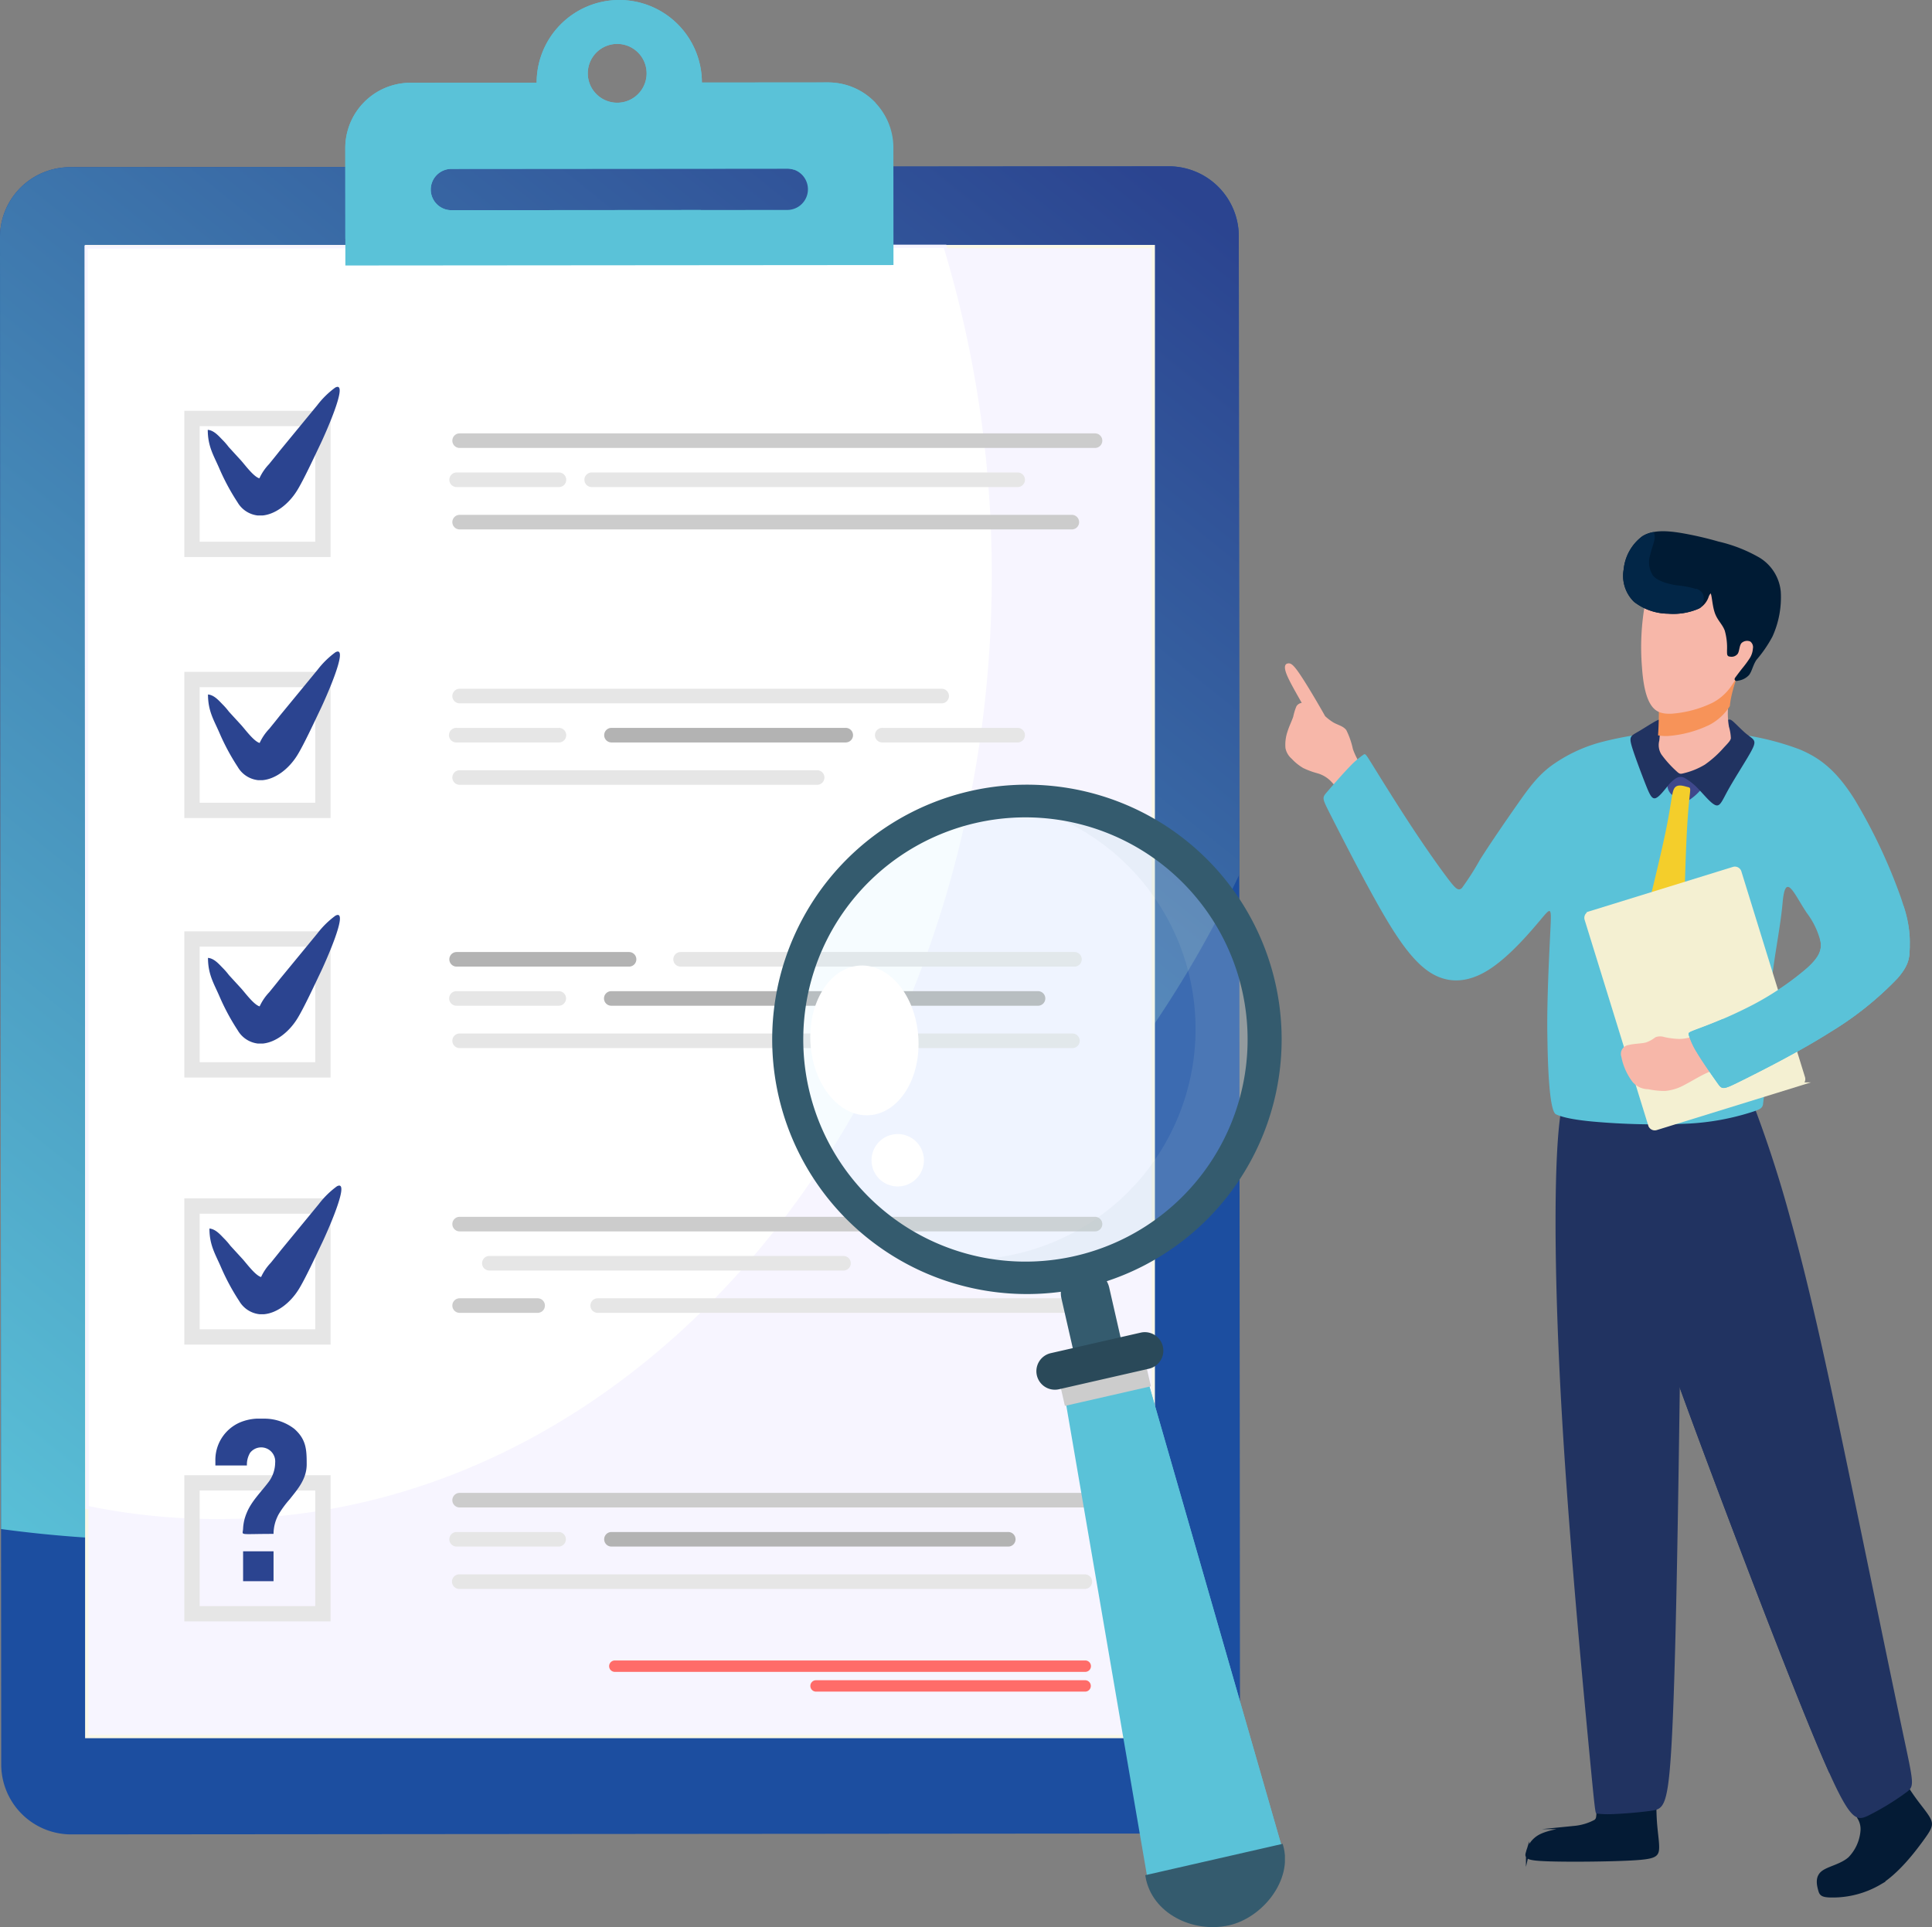 <svg xmlns="http://www.w3.org/2000/svg" xmlns:xlink="http://www.w3.org/1999/xlink" width="332.999" height="332.2" viewBox="0 0 332.999 332.2">
  <rect x="0" y="0" width="332.999" height="332.2" fill="#808080" stroke="none"/>
  <defs>
    <clipPath id="clip-path">
      <path id="パス_12419" data-name="パス 12419" d="M0,0H213.732V316.234H0Z" fill="none"/>
    </clipPath>
    <linearGradient id="linear-gradient" x1="0.19" y1="1.17" x2="1" y2="0.051" gradientUnits="objectBoundingBox">
      <stop offset="0" stop-color="#5ac2d8"/>
      <stop offset="1" stop-color="#2b4490"/>
    </linearGradient>
    <clipPath id="clip-path-2">
      <rect id="長方形_3602" data-name="長方形 3602" width="88.585" height="197.155" fill="none"/>
    </clipPath>
    <clipPath id="clip-path-4">
      <rect id="長方形_3597" data-name="長方形 3597" width="80.657" height="80.657" fill="none"/>
    </clipPath>
    <clipPath id="clip-path-5">
      <rect id="長方形_3598" data-name="長方形 3598" width="53.452" height="80.683" fill="none"/>
    </clipPath>
    <clipPath id="clip-path-6">
      <rect id="長方形_3603" data-name="長方形 3603" width="111.533" height="235.562" fill="none"/>
    </clipPath>
  </defs>
  <g id="service_img_01" transform="translate(-337.864 -1905)">
    <g id="グループ_3625" data-name="グループ 3625" transform="translate(337.864 1905)">
      <g id="マスクグループ_13" data-name="マスクグループ 13" clip-path="url(#clip-path)">
        <path id="パス_12350" data-name="パス 12350" d="M12.018,32.051,201.479,31.9a12.064,12.064,0,0,1,12.039,12.018l.213,263.355a12.063,12.063,0,0,1-12.018,12.037l-189.463.154A12.064,12.064,0,0,1,.213,307.443L0,44.088A12.062,12.062,0,0,1,12.018,32.051" transform="translate(0 -3.227)" fill="#1c4ea0" fill-rule="evenodd"/>
        <path id="パス_12351" data-name="パス 12351" d="M12.018,32.051,201.48,31.9a12.063,12.063,0,0,1,12.037,12.018l.09,110.08C181.769,221.668,110.96,268.751,28.719,268.751A212.554,212.554,0,0,1,.181,266.82L0,44.088A12.063,12.063,0,0,1,12.018,32.051" transform="translate(0 -3.227)" fill-rule="evenodd" fill="url(#linear-gradient)"/>
        <rect id="長方形_3594" data-name="長方形 3594" width="183.826" height="256.863" transform="translate(14.951 42.506)" fill="#f7f5ff"/>
        <rect id="長方形_3595" data-name="長方形 3595" width="183.826" height="256.863" transform="translate(14.951 42.506)" fill="none" stroke="#faf8e8" stroke-miterlimit="22.926" stroke-width="0.567"/>
        <path id="パス_12352" data-name="パス 12352" d="M16.518,47.358l148.043-.12a194.546,194.546,0,0,1,8.333,56.718c0,90.012-59.92,162.981-133.833,162.981a111.283,111.283,0,0,1-22.367-2.278Z" transform="translate(-1.671 -4.778)" fill="#fff" fill-rule="evenodd"/>
        <path id="パス_12353" data-name="パス 12353" d="M16.518,47.358l148.043-.12a194.546,194.546,0,0,1,8.333,56.718c0,90.012-59.92,162.981-133.833,162.981a111.283,111.283,0,0,1-22.367-2.278Z" transform="translate(-1.671 -4.778)" fill="none" stroke="#f7f5ff" stroke-miterlimit="22.926" stroke-width="0.567"/>
        <path id="パス_12354" data-name="パス 12354" d="M77.431,14.269l21.764-.017a14.24,14.24,0,1,1,28.48-.023l21.764-.018a11.254,11.254,0,0,1,11.241,11.222l.016,20.259-94.47.076L66.209,25.51A11.253,11.253,0,0,1,77.431,14.269m35.648-6.7a5.071,5.071,0,1,0,5.071,5.07,5.071,5.071,0,0,0-5.071-5.07M84.5,29.114a3.563,3.563,0,0,0,.005,7.126l57.887-.047a3.563,3.563,0,0,0-.005-7.126Z" transform="translate(-6.697 0)" fill="#5ac2d8" fill-rule="evenodd"/>
        <path id="パス_12355" data-name="パス 12355" d="M77.431,14.269l21.764-.017a14.24,14.24,0,1,1,28.48-.023l21.765-.017a11.2,11.2,0,0,1,8.167,3.525,49.9,49.9,0,0,1-14.133,11.5,3.563,3.563,0,0,0-1.082-.168L84.5,29.114a3.574,3.574,0,0,0-3.56,3.566h0a3.573,3.573,0,0,0,3.567,3.559l43.011-.034a134.271,134.271,0,0,1-41.57,6.259,146.715,146.715,0,0,1-19.73-1.314L66.209,25.51A11.254,11.254,0,0,1,77.431,14.269m35.648-6.7a5.071,5.071,0,1,0,5.071,5.071,5.071,5.071,0,0,0-5.071-5.071" transform="translate(-6.697 0)" fill="#5ac2d8" fill-rule="evenodd"/>
        <path id="パス_12356" data-name="パス 12356" d="M35.661,79.105H60.3v24.638H35.661Zm2.075,22.564H58.225V81.18H37.736Z" transform="translate(-3.607 -8.002)" fill="#e6e6e6" fill-rule="evenodd"/>
        <path id="パス_12357" data-name="パス 12357" d="M35.661,79.105H60.3v24.638H35.661Zm2.075,22.564H58.225V81.18H37.736Z" transform="translate(-3.607 -8.002)" fill="none" stroke="#e6e6e6" stroke-miterlimit="22.926" stroke-width="0.567"/>
        <path id="パス_12358" data-name="パス 12358" d="M35.661,129.167H60.3v24.638H35.661Zm2.075,22.564H58.225V131.242H37.736Z" transform="translate(-3.607 -13.066)" fill="#e6e6e6" fill-rule="evenodd"/>
        <path id="パス_12359" data-name="パス 12359" d="M35.661,129.167H60.3v24.638H35.661Zm2.075,22.564H58.225V131.242H37.736Z" transform="translate(-3.607 -13.066)" fill="none" stroke="#e6e6e6" stroke-miterlimit="22.926" stroke-width="0.567"/>
        <path id="パス_12360" data-name="パス 12360" d="M35.661,178.94H60.3v24.638H35.661ZM37.736,201.5H58.225V181.015H37.736Z" transform="translate(-3.607 -18.101)" fill="#e6e6e6" fill-rule="evenodd"/>
        <path id="パス_12361" data-name="パス 12361" d="M35.661,178.94H60.3v24.638H35.661ZM37.736,201.5H58.225V181.015H37.736Z" transform="translate(-3.607 -18.101)" fill="none" stroke="#e6e6e6" stroke-miterlimit="22.926" stroke-width="0.567"/>
        <path id="パス_12362" data-name="パス 12362" d="M35.661,230.157H60.3V254.8H35.661Zm2.075,22.564H58.225V232.232H37.736Z" transform="translate(-3.607 -23.282)" fill="#e6e6e6" fill-rule="evenodd"/>
        <path id="パス_12363" data-name="パス 12363" d="M35.661,230.157H60.3V254.8H35.661Zm2.075,22.564H58.225V232.232H37.736Z" transform="translate(-3.607 -23.282)" fill="none" stroke="#e6e6e6" stroke-miterlimit="22.926" stroke-width="0.567"/>
        <path id="パス_12364" data-name="パス 12364" d="M35.661,283.248H60.3v24.638H35.661Zm2.075,22.564H58.225V285.323H37.736Z" transform="translate(-3.607 -28.652)" fill="#e6e6e6" fill-rule="evenodd"/>
        <path id="パス_12365" data-name="パス 12365" d="M35.661,283.248H60.3v24.638H35.661Zm2.075,22.564H58.225V285.323H37.736Z" transform="translate(-3.607 -28.652)" fill="none" stroke="#e6e6e6" stroke-miterlimit="22.926" stroke-width="0.567"/>
        <path id="パス_12366" data-name="パス 12366" d="M48.746,89.967C47.729,89.7,46.17,87.53,45.5,86.807l-2.043-2.229a12.25,12.25,0,0,0-.987-1.151c-.673-.665-1.512-1.728-2.629-1.82,0,2.911,1.051,4.461,2.015,6.712A38.316,38.316,0,0,0,44.972,94.1a4.628,4.628,0,0,0,3.482,2.272h.815c2.183-.2,4.45-1.887,5.926-4.239,1.131-1.8,3.065-5.986,4.11-8.17.416-.867,5.079-11.016,2.5-9.637a15.129,15.129,0,0,0-3.079,3.017l-6.506,7.912c-.645.823-1.171,1.464-1.824,2.27a8.923,8.923,0,0,0-1.656,2.438" transform="translate(-4.03 -7.506)" fill="#2b4490" fill-rule="evenodd"/>
        <path id="パス_12367" data-name="パス 12367" d="M48.794,140.724c-1.017-.271-2.576-2.437-3.249-3.159L43.5,135.335a12.126,12.126,0,0,0-.987-1.15c-.673-.666-1.512-1.729-2.628-1.822,0,2.911,1.05,4.462,2.014,6.713a38.317,38.317,0,0,0,3.119,5.784,4.628,4.628,0,0,0,3.482,2.272h.815c2.183-.2,4.45-1.887,5.926-4.239,1.131-1.8,3.065-5.986,4.11-8.17.416-.867,5.079-11.016,2.5-9.637a15.149,15.149,0,0,0-3.079,3.016l-6.506,7.912c-.645.823-1.171,1.463-1.824,2.271a8.929,8.929,0,0,0-1.656,2.438" transform="translate(-4.035 -12.64)" fill="#2b4490" fill-rule="evenodd"/>
        <path id="パス_12368" data-name="パス 12368" d="M48.794,191.245c-1.017-.271-2.576-2.437-3.249-3.159L43.5,185.856a12.125,12.125,0,0,0-.987-1.15c-.673-.666-1.512-1.729-2.628-1.822,0,2.911,1.05,4.462,2.014,6.713a38.317,38.317,0,0,0,3.119,5.784,4.628,4.628,0,0,0,3.482,2.272h.815c2.183-.2,4.45-1.887,5.926-4.239,1.131-1.8,3.065-5.986,4.11-8.17.416-.867,5.079-11.016,2.5-9.636a15.149,15.149,0,0,0-3.079,3.016l-6.506,7.913c-.645.823-1.171,1.463-1.824,2.27a8.929,8.929,0,0,0-1.656,2.438" transform="translate(-4.035 -17.751)" fill="#2b4490" fill-rule="evenodd"/>
        <path id="パス_12369" data-name="パス 12369" d="M49.069,243.153c-1.017-.271-2.576-2.437-3.249-3.159l-2.043-2.229a12.234,12.234,0,0,0-.987-1.15c-.673-.666-1.512-1.729-2.628-1.822,0,2.913,1.05,4.462,2.014,6.713a38.316,38.316,0,0,0,3.119,5.784,4.628,4.628,0,0,0,3.482,2.272h.815c2.183-.2,4.45-1.887,5.926-4.239,1.131-1.8,3.065-5.986,4.11-8.17.416-.867,5.079-11.016,2.5-9.637a15.148,15.148,0,0,0-3.079,3.016l-6.506,7.913c-.645.823-1.171,1.463-1.823,2.27a8.913,8.913,0,0,0-1.657,2.438" transform="translate(-4.063 -23.002)" fill="#2b4490" fill-rule="evenodd"/>
        <path id="パス_12370" data-name="パス 12370" d="M41.3,279.407v.75h5.434a4.008,4.008,0,0,1,.545-2.173,2.42,2.42,0,0,1,4.326,1.7,5.643,5.643,0,0,1-1.149,3.346c-1.325,1.757-2.963,3.326-3.763,5.325a7.864,7.864,0,0,0-.618,2.756c-.08,1.166-.872.845,5.25.845a7,7,0,0,1,.936-3.468,17.191,17.191,0,0,1,1.874-2.528c1.255-1.614,2.905-3.391,2.905-6,0-2.531-.069-4.278-2.132-6.112a8.468,8.468,0,0,0-4.92-1.756H48.365a8.524,8.524,0,0,0-2.848.656,7.045,7.045,0,0,0-4.217,6.651" transform="translate(-4.178 -27.525)" fill="#2b4490" fill-rule="evenodd"/>
        <rect id="長方形_3596" data-name="長方形 3596" width="5.246" height="5.152" transform="translate(41.901 267.433)" fill="#2b4490"/>
        <path id="パス_12371" data-name="パス 12371" d="M117.9,318.785H198.98a.7.7,0,0,1,0,1.393H117.9a.7.7,0,1,1,0-1.393" transform="translate(-11.856 -32.247)" fill="#ff6c69" fill-rule="evenodd"/>
        <path id="パス_12372" data-name="パス 12372" d="M117.9,318.785H198.98a.7.7,0,0,1,0,1.393H117.9a.7.7,0,1,1,0-1.393Z" transform="translate(-11.856 -32.247)" fill="none" stroke="#ff6c69" stroke-miterlimit="22.926" stroke-width="0.567"/>
        <path id="パス_12373" data-name="パス 12373" d="M156.33,322.574h46.512a.7.7,0,0,1,0,1.393H156.33a.7.7,0,0,1,0-1.393" transform="translate(-15.743 -32.63)" fill="#ff6c69" fill-rule="evenodd"/>
        <path id="パス_12374" data-name="パス 12374" d="M156.33,322.574h46.512a.7.7,0,0,1,0,1.393H156.33a.7.7,0,0,1,0-1.393Z" transform="translate(-15.743 -32.63)" fill="none" stroke="#ff6c69" stroke-miterlimit="22.926" stroke-width="0.567"/>
        <path id="パス_12375" data-name="パス 12375" d="M87.994,83.435H197.571a.973.973,0,0,1,0,1.945H87.994a.973.973,0,0,1,0-1.945" transform="translate(-8.803 -8.44)" fill="#ccc" fill-rule="evenodd"/>
        <path id="パス_12376" data-name="パス 12376" d="M87.994,83.435H197.571a.973.973,0,0,1,0,1.945H87.994a.973.973,0,0,1,0-1.945Z" transform="translate(-8.803 -8.44)" fill="none" stroke="#ccc" stroke-miterlimit="22.926" stroke-width="0.567"/>
        <path id="パス_12377" data-name="パス 12377" d="M87.417,90.936h17.636a.973.973,0,1,1,0,1.945H87.417a.973.973,0,0,1,0-1.945" transform="translate(-8.744 -9.199)" fill="#e6e6e6" fill-rule="evenodd"/>
        <path id="パス_12378" data-name="パス 12378" d="M87.417,90.936h17.636a.973.973,0,1,1,0,1.945H87.417a.973.973,0,0,1,0-1.945Z" transform="translate(-8.744 -9.199)" fill="none" stroke="#e6e6e6" stroke-miterlimit="22.926" stroke-width="0.567"/>
        <path id="パス_12379" data-name="パス 12379" d="M113.386,90.936h73.422a.973.973,0,0,1,0,1.945H113.386a.973.973,0,1,1,0-1.945" transform="translate(-11.371 -9.199)" fill="#e6e6e6" fill-rule="evenodd"/>
        <path id="パス_12380" data-name="パス 12380" d="M113.386,90.936h73.422a.973.973,0,0,1,0,1.945H113.386a.973.973,0,1,1,0-1.945Z" transform="translate(-11.371 -9.199)" fill="none" stroke="#e6e6e6" stroke-miterlimit="22.926" stroke-width="0.567"/>
        <path id="パス_12381" data-name="パス 12381" d="M87.994,99.06H193.575a.973.973,0,0,1,0,1.945H87.994a.973.973,0,0,1,0-1.945" transform="translate(-8.803 -10.021)" fill="#ccc" fill-rule="evenodd"/>
        <path id="パス_12382" data-name="パス 12382" d="M87.994,99.06H193.575a.973.973,0,0,1,0,1.945H87.994a.973.973,0,0,1,0-1.945Z" transform="translate(-8.803 -10.021)" fill="none" stroke="#ccc" stroke-miterlimit="22.926" stroke-width="0.567"/>
        <path id="パス_12383" data-name="パス 12383" d="M87.994,132.415h83.148a.973.973,0,0,1,0,1.945H87.994a.973.973,0,0,1,0-1.945" transform="translate(-8.803 -13.395)" fill="#e6e6e6" fill-rule="evenodd"/>
        <path id="パス_12384" data-name="パス 12384" d="M87.994,132.415h83.148a.973.973,0,0,1,0,1.945H87.994a.973.973,0,0,1,0-1.945Z" transform="translate(-8.803 -13.395)" fill="none" stroke="#e6e6e6" stroke-miterlimit="22.926" stroke-width="0.567"/>
        <path id="パス_12385" data-name="パス 12385" d="M87.417,139.917h17.636a.973.973,0,1,1,0,1.945H87.417a.973.973,0,1,1,0-1.945" transform="translate(-8.744 -14.154)" fill="#e6e6e6" fill-rule="evenodd"/>
        <path id="パス_12386" data-name="パス 12386" d="M87.417,139.917h17.636a.973.973,0,1,1,0,1.945H87.417a.973.973,0,1,1,0-1.945Z" transform="translate(-8.744 -14.154)" fill="none" stroke="#e6e6e6" stroke-miterlimit="22.926" stroke-width="0.567"/>
        <path id="パス_12387" data-name="パス 12387" d="M169.1,139.917h23.342a.973.973,0,0,1,0,1.945H169.1a.973.973,0,1,1,0-1.945" transform="translate(-17.007 -14.154)" fill="#e6e6e6" fill-rule="evenodd"/>
        <path id="パス_12388" data-name="パス 12388" d="M169.1,139.917h23.342a.973.973,0,0,1,0,1.945H169.1a.973.973,0,1,1,0-1.945Z" transform="translate(-17.007 -14.154)" fill="none" stroke="#e6e6e6" stroke-miterlimit="22.926" stroke-width="0.567"/>
        <path id="パス_12389" data-name="パス 12389" d="M87.994,148.04h61.621a.973.973,0,1,1,0,1.945H87.994a.973.973,0,0,1,0-1.945" transform="translate(-8.803 -14.975)" fill="#e6e6e6" fill-rule="evenodd"/>
        <path id="パス_12390" data-name="パス 12390" d="M87.994,148.04h61.621a.973.973,0,1,1,0,1.945H87.994a.973.973,0,0,1,0-1.945Z" transform="translate(-8.803 -14.975)" fill="none" stroke="#e6e6e6" stroke-miterlimit="22.926" stroke-width="0.567"/>
        <path id="パス_12391" data-name="パス 12391" d="M117.11,139.917h40.378a.973.973,0,1,1,0,1.945H117.11a.973.973,0,0,1,0-1.945" transform="translate(-11.748 -14.154)" fill="#b3b3b3" fill-rule="evenodd"/>
        <path id="パス_12392" data-name="パス 12392" d="M117.11,139.917h40.378a.973.973,0,1,1,0,1.945H117.11a.973.973,0,0,1,0-1.945Z" transform="translate(-11.748 -14.154)" fill="none" stroke="#b3b3b3" stroke-miterlimit="22.926" stroke-width="0.567"/>
        <path id="パス_12393" data-name="パス 12393" d="M130.437,182.909h67.821a.973.973,0,1,1,0,1.945H130.437a.973.973,0,1,1,0-1.945" transform="translate(-13.096 -18.502)" fill="#e6e6e6" fill-rule="evenodd"/>
        <path id="パス_12394" data-name="パス 12394" d="M130.437,182.909h67.821a.973.973,0,1,1,0,1.945H130.437a.973.973,0,1,1,0-1.945Z" transform="translate(-13.096 -18.502)" fill="none" stroke="#e6e6e6" stroke-miterlimit="22.926" stroke-width="0.567"/>
        <path id="パス_12395" data-name="パス 12395" d="M87.417,190.411h17.636a.973.973,0,0,1,0,1.946H87.417a.973.973,0,0,1,0-1.946" transform="translate(-8.744 -19.261)" fill="#e6e6e6" fill-rule="evenodd"/>
        <path id="パス_12396" data-name="パス 12396" d="M87.417,190.411h17.636a.973.973,0,0,1,0,1.946H87.417a.973.973,0,0,1,0-1.946Z" transform="translate(-8.744 -19.261)" fill="none" stroke="#e6e6e6" stroke-miterlimit="22.926" stroke-width="0.567"/>
        <path id="パス_12397" data-name="パス 12397" d="M87.994,198.535H193.681a.973.973,0,0,1,0,1.945H87.994a.973.973,0,0,1,0-1.945" transform="translate(-8.803 -20.083)" fill="#e6e6e6" fill-rule="evenodd"/>
        <path id="パス_12398" data-name="パス 12398" d="M87.994,198.535H193.681a.973.973,0,0,1,0,1.945H87.994a.973.973,0,0,1,0-1.945Z" transform="translate(-8.803 -20.083)" fill="none" stroke="#e6e6e6" stroke-miterlimit="22.926" stroke-width="0.567"/>
        <path id="パス_12399" data-name="パス 12399" d="M117.11,190.411h73.551a.973.973,0,0,1,0,1.946H117.11a.973.973,0,0,1,0-1.946" transform="translate(-11.748 -19.261)" fill="#b3b3b3" fill-rule="evenodd"/>
        <path id="パス_12400" data-name="パス 12400" d="M117.11,190.411h73.551a.973.973,0,0,1,0,1.946H117.11a.973.973,0,0,1,0-1.946Z" transform="translate(-11.748 -19.261)" fill="none" stroke="#b3b3b3" stroke-miterlimit="22.926" stroke-width="0.567"/>
        <path id="パス_12401" data-name="パス 12401" d="M87.417,182.909h29.72a.973.973,0,1,1,0,1.945H87.417a.973.973,0,0,1,0-1.945" transform="translate(-8.744 -18.502)" fill="#b3b3b3" fill-rule="evenodd"/>
        <path id="パス_12402" data-name="パス 12402" d="M87.417,182.909h29.72a.973.973,0,1,1,0,1.945H87.417a.973.973,0,0,1,0-1.945Z" transform="translate(-8.744 -18.502)" fill="none" stroke="#b3b3b3" stroke-miterlimit="22.926" stroke-width="0.567"/>
        <path id="パス_12403" data-name="パス 12403" d="M87.994,233.693H197.571a.973.973,0,0,1,0,1.945H87.994a.973.973,0,0,1,0-1.945" transform="translate(-8.803 -23.64)" fill="#ccc" fill-rule="evenodd"/>
        <path id="パス_12404" data-name="パス 12404" d="M87.994,233.693H197.571a.973.973,0,0,1,0,1.945H87.994a.973.973,0,0,1,0-1.945Z" transform="translate(-8.803 -23.64)" fill="none" stroke="#ccc" stroke-miterlimit="22.926" stroke-width="0.567"/>
        <path id="パス_12405" data-name="パス 12405" d="M93.692,241.2h61.038a.973.973,0,1,1,0,1.945H93.692a.973.973,0,0,1,0-1.945" transform="translate(-9.379 -24.398)" fill="#e6e6e6" fill-rule="evenodd"/>
        <path id="パス_12406" data-name="パス 12406" d="M93.692,241.2h61.038a.973.973,0,1,1,0,1.945H93.692a.973.973,0,0,1,0-1.945Z" transform="translate(-9.379 -24.398)" fill="none" stroke="#e6e6e6" stroke-miterlimit="22.926" stroke-width="0.567"/>
        <path id="パス_12407" data-name="パス 12407" d="M87.994,249.318H101.5a.973.973,0,0,1,0,1.945H87.994a.973.973,0,0,1,0-1.945" transform="translate(-8.803 -25.22)" fill="#ccc" fill-rule="evenodd"/>
        <path id="パス_12408" data-name="パス 12408" d="M87.994,249.318H101.5a.973.973,0,0,1,0,1.945H87.994a.973.973,0,0,1,0-1.945Z" transform="translate(-8.803 -25.22)" fill="none" stroke="#ccc" stroke-miterlimit="22.926" stroke-width="0.567"/>
        <path id="パス_12409" data-name="パス 12409" d="M114.54,249.318H197.3a.973.973,0,1,1,0,1.945H114.54a.973.973,0,1,1,0-1.945" transform="translate(-11.488 -25.22)" fill="#e6e6e6" fill-rule="evenodd"/>
        <path id="パス_12410" data-name="パス 12410" d="M114.54,249.318H197.3a.973.973,0,1,1,0,1.945H114.54a.973.973,0,1,1,0-1.945Z" transform="translate(-11.488 -25.22)" fill="none" stroke="#e6e6e6" stroke-miterlimit="22.926" stroke-width="0.567"/>
        <path id="パス_12411" data-name="パス 12411" d="M87.994,286.641H196.015a.973.973,0,1,1,0,1.945H87.994a.973.973,0,0,1,0-1.945" transform="translate(-8.803 -28.996)" fill="#ccc" fill-rule="evenodd"/>
        <path id="パス_12412" data-name="パス 12412" d="M87.994,286.641H196.015a.973.973,0,1,1,0,1.945H87.994a.973.973,0,0,1,0-1.945Z" transform="translate(-8.803 -28.996)" fill="none" stroke="#ccc" stroke-miterlimit="22.926" stroke-width="0.567"/>
        <path id="パス_12413" data-name="パス 12413" d="M87.417,294.143h17.636a.973.973,0,0,1,0,1.945H87.417a.973.973,0,0,1,0-1.945" transform="translate(-8.744 -29.755)" fill="#e6e6e6" fill-rule="evenodd"/>
        <path id="パス_12414" data-name="パス 12414" d="M87.417,294.143h17.636a.973.973,0,0,1,0,1.945H87.417a.973.973,0,0,1,0-1.945Z" transform="translate(-8.744 -29.755)" fill="none" stroke="#e6e6e6" stroke-miterlimit="22.926" stroke-width="0.567"/>
        <path id="パス_12415" data-name="パス 12415" d="M87.994,302.266H195.755a.973.973,0,1,1,0,1.945H87.994a.973.973,0,1,1,0-1.945" transform="translate(-8.803 -30.576)" fill="#e6e6e6" fill-rule="evenodd"/>
        <path id="パス_12416" data-name="パス 12416" d="M87.994,302.266H195.755a.973.973,0,1,1,0,1.945H87.994a.973.973,0,1,1,0-1.945Z" transform="translate(-8.803 -30.576)" fill="none" stroke="#e6e6e6" stroke-miterlimit="22.926" stroke-width="0.567"/>
        <path id="パス_12417" data-name="パス 12417" d="M117.11,294.143H185.5a.973.973,0,1,1,0,1.945H117.11a.973.973,0,0,1,0-1.945" transform="translate(-11.748 -29.755)" fill="#b3b3b3" fill-rule="evenodd"/>
        <path id="パス_12418" data-name="パス 12418" d="M117.11,294.143H185.5a.973.973,0,1,1,0,1.945H117.11a.973.973,0,0,1,0-1.945Z" transform="translate(-11.748 -29.755)" fill="none" stroke="#b3b3b3" stroke-miterlimit="22.926" stroke-width="0.567"/>
      </g>
    </g>
    <g id="グループ_3635" data-name="グループ 3635" transform="translate(470.746 2040.045)">
      <g id="グループ_3634" data-name="グループ 3634" transform="translate(0)" clip-path="url(#clip-path-2)">
        <g id="グループ_3633" data-name="グループ 3633">
          <g id="グループ_3632" data-name="グループ 3632" clip-path="url(#clip-path-2)">
            <g id="グループ_3628" data-name="グループ 3628" transform="translate(2.273 3.854)" opacity="0.18">
              <g id="グループ_3627" data-name="グループ 3627">
                <g id="グループ_3626" data-name="グループ 3626" clip-path="url(#clip-path-4)">
                  <path id="パス_12420" data-name="パス 12420" d="M3.185,38.557A40.06,40.06,0,1,1,36.851,84.122,40.06,40.06,0,0,1,3.185,38.557" transform="translate(-2.472 -4.178)" fill="#ceeefd" fill-rule="evenodd"/>
                  <path id="パス_12421" data-name="パス 12421" d="M3.185,38.557A40.06,40.06,0,1,1,36.851,84.122,40.06,40.06,0,0,1,3.185,38.557Z" transform="translate(-2.472 -4.178)" fill="none" stroke="#ceeefd" stroke-miterlimit="22.926" stroke-width="0.567"/>
                </g>
              </g>
            </g>
            <g id="グループ_3631" data-name="グループ 3631" transform="translate(30.772 3.566)" opacity="0.13">
              <g id="グループ_3630" data-name="グループ 3630">
                <g id="グループ_3629" data-name="グループ 3629" clip-path="url(#clip-path-5)">
                  <path id="パス_12422" data-name="パス 12422" d="M47.119,4.167a40.061,40.061,0,1,1-6.6,79.673,40.529,40.529,0,0,1-5.192-1.133A40.063,40.063,0,0,0,47.119,4.167" transform="translate(-33.343 -3.869)" fill="#b3c8d1" fill-rule="evenodd"/>
                  <path id="パス_12423" data-name="パス 12423" d="M47.119,4.167a40.061,40.061,0,1,1-6.6,79.673,40.529,40.529,0,0,1-5.192-1.133A40.063,40.063,0,0,0,47.119,4.167Z" transform="translate(-33.343 -3.869)" fill="none" stroke="#b3c8d1" stroke-miterlimit="22.926" stroke-width="0.567"/>
                </g>
              </g>
            </g>
            <path id="パス_12424" data-name="パス 12424" d="M76.037,14.4c-.117-.126-.236-.251-.353-.376l-.047-.049A43.622,43.622,0,1,0,50.31,87.338a3.9,3.9,0,0,0,.057,1.433l22.622,99.082A3.939,3.939,0,0,0,80.67,186.1L58.049,87.018a3.9,3.9,0,0,0-.579-1.329A43.623,43.623,0,0,0,76.037,14.4M16.289,71.134c-.094-.1-.188-.193-.281-.291l-.089-.093a38.576,38.576,0,1,1,.37.384" transform="translate(-0.021 -0.021)" fill="#345b6e" fill-rule="evenodd"/>
            <path id="パス_12425" data-name="パス 12425" d="M76.037,14.4c-.117-.126-.236-.251-.353-.376l-.047-.049A43.622,43.622,0,1,0,50.31,87.338a3.9,3.9,0,0,0,.057,1.433l22.622,99.082A3.939,3.939,0,0,0,80.67,186.1L58.049,87.018a3.9,3.9,0,0,0-.579-1.329A43.623,43.623,0,0,0,76.037,14.4ZM16.289,71.134c-.094-.1-.188-.193-.281-.291l-.089-.093a38.576,38.576,0,1,1,.37.384Z" transform="translate(-0.021 -0.021)" fill="none" stroke="#345b6e" stroke-miterlimit="22.926" stroke-width="0.567"/>
            <path id="パス_12426" data-name="パス 12426" d="M54.783,114.737l14.265-3.257L91.99,191.265c1.676,5.829-3.518,12.205-9.16,13.449-6.038,1.331-12.952-2-14.009-8.16Z" transform="translate(-3.987 -8.113)" fill="#5ac2d8" fill-rule="evenodd"/>
            <path id="パス_12427" data-name="パス 12427" d="M57.242,114.217l11.985-2.736,22.941,79.785c1.676,5.829-3.519,12.205-9.161,13.448-5.322,1.174-11.326-1.275-13.4-6.093.766-.664,1.512-1.3,2.19-1.879,2.98-2.541,4.645-3.953,5.972-6.151a23.62,23.62,0,0,0,2.827-8.827,52.089,52.089,0,0,0-.108-13.541,161.874,161.874,0,0,0-3.69-19.042A112.074,112.074,0,0,0,70.92,131.13a55.461,55.461,0,0,0-7.178-11.894,14.293,14.293,0,0,0-6.5-5.018" transform="translate(-4.166 -8.113)" fill="#5ac2d8" fill-rule="evenodd"/>
            <path id="パス_12428" data-name="パス 12428" d="M93.092,197.527c1.676,5.829-3.518,12.205-9.16,13.449-6.038,1.331-12.953-2-14.009-8.16Z" transform="translate(-5.088 -14.375)" fill="#345b6e" fill-rule="evenodd"/>
            <path id="パス_12429" data-name="パス 12429" d="M93.092,197.527c1.676,5.829-3.518,12.205-9.16,13.449-6.038,1.331-12.953-2-14.009-8.16Z" transform="translate(-5.088 -14.375)" fill="none" stroke="#345b6e" stroke-miterlimit="22.926" stroke-width="0.567"/>
            <path id="パス_12430" data-name="パス 12430" d="M7.655,47.4c-.465-6.964,3.19-12.88,8.164-13.213S25.2,39.233,25.67,46.2s-3.19,12.88-8.164,13.213S8.12,54.366,7.655,47.4" transform="translate(-0.554 -2.487)" fill="#fff" fill-rule="evenodd"/>
            <path id="パス_12431" data-name="パス 12431" d="M7.655,47.4c-.465-6.964,3.19-12.88,8.164-13.213S25.2,39.233,25.67,46.2s-3.19,12.88-8.164,13.213S8.12,54.366,7.655,47.4Z" transform="translate(-0.554 -2.487)" fill="none" stroke="#fff" stroke-miterlimit="22.926" stroke-width="0.567"/>
            <path id="パス_12432" data-name="パス 12432" d="M19.047,69.112A4.232,4.232,0,1,1,22.6,73.924a4.231,4.231,0,0,1-3.557-4.812" transform="translate(-1.383 -4.767)" fill="#fff" fill-rule="evenodd"/>
            <path id="パス_12433" data-name="パス 12433" d="M19.047,69.112A4.232,4.232,0,1,1,22.6,73.924,4.231,4.231,0,0,1,19.047,69.112Z" transform="translate(-1.383 -4.767)" fill="none" stroke="#fff" stroke-miterlimit="22.926" stroke-width="0.567"/>
            <rect id="長方形_3599" data-name="長方形 3599" width="14.633" height="4.034" transform="translate(49.98 103.05) rotate(-12.862)" fill="#ccc"/>
            <rect id="長方形_3600" data-name="長方形 3600" width="14.633" height="4.034" transform="translate(49.98 103.05) rotate(-12.862)" fill="none" stroke="#ccc" stroke-miterlimit="22.926" stroke-width="0.567"/>
            <path id="パス_12434" data-name="パス 12434" d="M51.881,105.957l15.546-3.549a2.908,2.908,0,0,1,1.294,5.67l-15.546,3.549a2.908,2.908,0,0,1-1.294-5.67" transform="translate(-3.611 -7.447)" fill="#2a4959" fill-rule="evenodd"/>
            <path id="パス_12435" data-name="パス 12435" d="M51.881,105.957l15.546-3.549a2.908,2.908,0,0,1,1.294,5.67l-15.546,3.549a2.908,2.908,0,0,1-1.294-5.67Z" transform="translate(-3.611 -7.447)" fill="none" stroke="#2a4959" stroke-miterlimit="22.926" stroke-width="0.567"/>
          </g>
        </g>
      </g>
    </g>
    <g id="グループ_3637" data-name="グループ 3637" transform="translate(559.331 1996.566)">
      <g id="グループ_3636" data-name="グループ 3636" transform="translate(0)" clip-path="url(#clip-path-6)">
        <path id="パス_12436" data-name="パス 12436" d="M14.108,40.889a12.247,12.247,0,0,1-2.394-4.066,13.673,13.673,0,0,0-1.131-3.25c-.534-.714-1.423-.856-2.251-1.334a9.068,9.068,0,0,1-1.4-1.074c-.137-.249-.288-.514-.45-.8-1.14-2-2.885-4.94-3.968-6.525s-1.5-1.818-1.943-1.772-.908.373-.21,2.049c.5,1.194,1.586,3.073,2.541,4.762a1.241,1.241,0,0,0-.915.584,9.553,9.553,0,0,0-.55,1.783c-.237.728-.673,1.57-.979,2.543a7.023,7.023,0,0,0-.363,2.878,3.234,3.234,0,0,0,1.081,1.847,8.631,8.631,0,0,0,1.974,1.593,13.925,13.925,0,0,0,2.433.9,5.286,5.286,0,0,1,2.249,1.287,12.407,12.407,0,0,1,2.537,3.693c.794,1.692,1.446,3.835,2.285,4.765s1.863.652,3.02-.268,2.445-2.481,2.1-4.251-2.337-3.747-3.658-5.345" transform="translate(0 0.729)" fill="#f7b7a9" fill-rule="evenodd"/>
        <path id="パス_12437" data-name="パス 12437" d="M62.32,209.536c.1,1.163.034,3.694.17,5.85s.479,3.934.377,4.994-.651,1.4-4.515,1.608-11.05.273-14.607.136-3.489-.479-3.25-1.265a4.247,4.247,0,0,1,2.155-2.806c1.505-.786,4.105-1.128,5.987-1.47a9.5,9.5,0,0,0,3.555-1.085c.509-.4.366-.856.5-1.712a3.982,3.982,0,0,1,1.995-2.94,19.636,19.636,0,0,1,5.238-1.517,4,4,0,0,0,1.779-.581c.24-.171.512-.377.616.786" transform="translate(1.335 6.896)" fill="#041b35" fill-rule="evenodd"/>
        <path id="パス_12438" data-name="パス 12438" d="M62.32,209.536c.1,1.163.034,3.694.17,5.85s.479,3.934.377,4.994-.651,1.4-4.515,1.608-11.05.273-14.607.136-3.489-.479-3.25-1.265a4.247,4.247,0,0,1,2.155-2.806c1.505-.786,4.105-1.128,5.987-1.47a9.5,9.5,0,0,0,3.555-1.085c.509-.4.366-.856.5-1.712a3.982,3.982,0,0,1,1.995-2.94,19.636,19.636,0,0,1,5.238-1.517,4,4,0,0,0,1.779-.581C61.944,208.579,62.217,208.373,62.32,209.536Z" transform="translate(1.335 6.896)" fill="none" stroke="#041b35" stroke-miterlimit="22.926" stroke-width="0.567"/>
        <path id="パス_12439" data-name="パス 12439" d="M102,206.327c.692.941,1.947,3.14,3.183,4.911s2.452,3.113,2.915,4.072.173,1.536-1.312,3.564-4.165,5.507-7.218,7.4a16,16,0,0,1-8.247,2.193c-1.772-.008-1.891-.337-2.1-1.133s-.492-2.063.493-2.874,3.243-1.169,4.673-2.439a7.708,7.708,0,0,0,2.155-4.7,3.728,3.728,0,0,0-.566-2.367,3.981,3.981,0,0,1,.178-3.549,19.649,19.649,0,0,1,3.689-4.014c1-.927,1.1-1.15,1.218-1.42s.244-.588.935.352" transform="translate(2.943 6.799)" fill="#041b35" fill-rule="evenodd"/>
        <path id="パス_12440" data-name="パス 12440" d="M102,206.327c.692.941,1.947,3.14,3.183,4.911s2.452,3.113,2.915,4.072.173,1.536-1.312,3.564-4.165,5.507-7.218,7.4a16,16,0,0,1-8.247,2.193c-1.772-.008-1.891-.337-2.1-1.133s-.492-2.063.493-2.874,3.243-1.169,4.673-2.439a7.708,7.708,0,0,0,2.155-4.7,3.728,3.728,0,0,0-.566-2.367,3.981,3.981,0,0,1,.178-3.549,19.649,19.649,0,0,1,3.689-4.014c1-.927,1.1-1.15,1.218-1.42S101.306,205.387,102,206.327Z" transform="translate(2.943 6.799)" fill="none" stroke="#041b35" stroke-miterlimit="22.926" stroke-width="0.567"/>
        <path id="パス_12441" data-name="パス 12441" d="M67.05,104.834c-.135,12.72-.4,36.1-.722,56.527s-.7,37.913-1.3,46.808-1.42,9.2-3.379,9.481-5.054.533-6.849.584a15.55,15.55,0,0,1-2.542-.1c-.252,0-.263.149-1.406-11.874s-3.416-36.221-4.632-57.306S44.843,109.9,45.664,100.6s2.622-9.931,6.374-10.587,9.456-1.34,12.3-.65,2.842,2.752,2.707,15.472" transform="translate(1.493 2.944)" fill="#213361" fill-rule="evenodd"/>
        <path id="パス_12442" data-name="パス 12442" d="M74.976,86.327a207.729,207.729,0,0,1,10.445,29.664c3.594,12.878,6.753,27.869,10.2,44.429s7.17,34.691,9.113,43.867,2.1,9.4.632,10.5a45.063,45.063,0,0,1-6.633,4.043c-2.069.947-3.112.852-7.8-10.069S77.9,176.094,71.67,159.469s-10.344-28.126-13.093-37.3-4.13-16.03-5.23-20.878-1.919-7.691.724-11.281,8.749-7.928,12.609-9.456,5.474-.247,8.3,5.776" transform="translate(1.729 2.643)" fill="#213361" fill-rule="evenodd"/>
        <path id="パス_12443" data-name="パス 12443" d="M91.968,210.432c-.358-.8-.742-1.671-1.153-2.629-4.691-10.921-13.029-32.669-19.257-49.294s-10.344-28.126-13.093-37.3c-1.132-3.78-2.032-7.165-2.776-10.178a6.739,6.739,0,0,1,.457-.537c2.591-2.734,6.548-2.189,9.9,5.95s6.112,23.87,10.706,40.322,11.026,33.626,14.164,43.312c2.3,7.1,2.831,10.179,1.049,10.356" transform="translate(1.841 3.603)" fill="#213361" fill-rule="evenodd"/>
        <path id="パス_12444" data-name="パス 12444" d="M76.239,33.718a46.894,46.894,0,0,1,12.255,2.8c3.711,1.548,6.46,3.821,9.492,8.638a94.035,94.035,0,0,1,7.975,16.93c1.627,4.754,1.563,6.9,1.515,8.607s-.079,2.969-2.131,5.322A56.44,56.44,0,0,1,93.864,85.2C90.229,87.508,86,89.791,82.621,91.539c-.03.49-.058.948-.083,1.37a37.813,37.813,0,0,1-.362,4.9c-.174.616-.522.806-2.369,1.374a43.067,43.067,0,0,1-10.455,1.848,120.923,120.923,0,0,1-16.662-.364c-4.231-.41-5.527-.947-6.175-1.231-1.372-.6-1.455-11.646-1.491-13.573-.11-5.8.32-14.053.519-18.149s.166-4.033-1.665-1.853-5.464,6.475-9.065,8.717-7.169,2.433-10.439.1-6.238-7.2-9.223-12.587S9.167,50.79,7.667,47.837s-1.5-2.953-.616-3.98,2.653-3.08,3.9-4.358a15.014,15.014,0,0,1,2.337-2.037c.364-.253.364-.253,1.732,1.956s4.106,6.625,6.633,10.463,4.843,7.1,6.222,8.915,1.821,2.2,2.437,1.6a48.1,48.1,0,0,0,3.112-4.88c1.706-2.7,4.327-6.522,6.356-9.417s3.467-4.865,5.709-6.6a26.108,26.108,0,0,1,8.883-4.248A57.679,57.679,0,0,1,65.7,33.5a56.3,56.3,0,0,1,10.534.221M83.487,78.8a45.2,45.2,0,0,0,6.366-4.637c2.037-1.864,2.479-3.064,2.258-4.486A13.6,13.6,0,0,0,89.727,64.7c-2.183-3.259-3.661-7.208-4.152-1.806-.468,5.151-1.674,10.022-2.088,15.9" transform="translate(0.213 1.102)" fill="#5ac2d8" fill-rule="evenodd"/>
        <path id="パス_12445" data-name="パス 12445" d="M67.4,40.552a5.314,5.314,0,0,1,1.821,1.158,1.054,1.054,0,0,1-.032,1.534,8.592,8.592,0,0,1-1.879,1.594c-.505.316-.6.254-1.027.018A8.588,8.588,0,0,1,64.669,43.8,1.852,1.852,0,0,1,64.1,42.5a3,3,0,0,1,.111-1.375,1.1,1.1,0,0,1,.864-.628,8.65,8.65,0,0,1,1.2-.054,2.074,2.074,0,0,1,1.119.106" transform="translate(2.118 1.336)" fill="#3f488c" fill-rule="evenodd"/>
        <path id="パス_12446" data-name="パス 12446" d="M67.4,40.552a5.314,5.314,0,0,1,1.821,1.158,1.054,1.054,0,0,1-.032,1.534,8.592,8.592,0,0,1-1.879,1.594c-.505.316-.6.254-1.027.018A8.588,8.588,0,0,1,64.669,43.8,1.852,1.852,0,0,1,64.1,42.5a3,3,0,0,1,.111-1.375,1.1,1.1,0,0,1,.864-.628,8.65,8.65,0,0,1,1.2-.054A2.074,2.074,0,0,1,67.4,40.552Z" transform="translate(2.118 1.336)" fill="none" stroke="#3f488c" stroke-miterlimit="22.926" stroke-width="0.567"/>
        <path id="パス_12447" data-name="パス 12447" d="M75.517,31.929c.512.469,1.38,1.375,2.091,1.96s1.264.846,1.383,1.325-.2,1.173-1.128,2.737-2.479,4-3.428,5.717-1.294,2.732-2.022,2.559-1.832-1.532-2.828-2.581a10.309,10.309,0,0,0-2.545-2.108,1.463,1.463,0,0,0-1.514.009,5.4,5.4,0,0,0-1.461,1.368c-.634.763-1.5,1.918-2.117,2.086s-1-.653-1.662-2.327-1.611-4.2-2.126-5.742-.6-2.1-.408-2.476.651-.582,1.542-1.113,2.213-1.39,2.871-1.717.653-.12.85.291.6,1.028,2.166,1.291a20.4,20.4,0,0,0,5.991-.156A5.482,5.482,0,0,0,73.9,31.839a1.46,1.46,0,0,1,.774-.395c.174-.017.332.015.844.485" transform="translate(1.906 1.039)" fill="#213361" fill-rule="evenodd"/>
        <path id="パス_12448" data-name="パス 12448" d="M66.175,76.02c.58-1.221.537-2.276.609-6.743s.258-12.347.489-17.347.5-7.122.606-8.148.034-.958-.523-1.105-1.6-.511-2.116.173-.494,2.416-1.521,7.4-3.1,13.209-4.2,17.907-1.225,5.867-.8,7.509a11.752,11.752,0,0,0,2.243,4.564c.837.806,1.532.3,2.479-.648a14.684,14.684,0,0,0,2.727-3.559" transform="translate(1.934 1.403)" fill="#f4ce2b" fill-rule="evenodd"/>
        <path id="パス_12449" data-name="パス 12449" d="M75.642,56.294l-24.79,7.667a.883.883,0,0,0-.582,1.1l10.973,35.478a.883.883,0,0,0,1.1.582l24.79-7.667a.884.884,0,0,0,.582-1.1L76.743,56.876a.882.882,0,0,0-1.1-.582" transform="translate(1.66 1.859)" fill="#f4f0d2" fill-rule="evenodd"/>
        <path id="パス_12450" data-name="パス 12450" d="M75.642,56.294l-24.79,7.667a.883.883,0,0,0-.582,1.1l10.973,35.478a.883.883,0,0,0,1.1.582l24.79-7.667a.884.884,0,0,0,.582-1.1L76.743,56.876A.882.882,0,0,0,75.642,56.294Z" transform="translate(1.66 1.859)" fill="none" stroke="#f4f0d2" stroke-miterlimit="22.926" stroke-width="0.567"/>
        <path id="パス_12451" data-name="パス 12451" d="M66.247,84.794a13.959,13.959,0,0,1-2.714-.333A2.272,2.272,0,0,0,62,84.5a5.478,5.478,0,0,1-1.6.885c-.83.221-2.116.208-3.022.45a1.543,1.543,0,0,0-1.251,2.01,10.522,10.522,0,0,0,1.948,4.366,3.6,3.6,0,0,0,2.693,1.243,14.178,14.178,0,0,0,2.9.3,8.382,8.382,0,0,0,3.357-1.051c1.3-.663,2.846-1.657,4.2-2.21s2.514-.663,3.1-1.576a3.659,3.659,0,0,0-5.416-4.8,6.125,6.125,0,0,1-2.664.666" transform="translate(1.854 2.753)" fill="#f7b7a9" fill-rule="evenodd"/>
        <path id="パス_12452" data-name="パス 12452" d="M76.4,21.776c-.412,1.469-1.421,4.122-1.848,6.3a13.5,13.5,0,0,0-.079,4.974,8.26,8.26,0,0,1,.332,1.991c-.081.426-.458.8-1.232,1.626a18.318,18.318,0,0,1-3.253,2.921,12.741,12.741,0,0,1-3.522,1.454c-.758.2-.822.2-1.486-.427a18.822,18.822,0,0,1-2.494-2.8,3.047,3.047,0,0,1-.348-2.384c.1-.947.158-2.306.19-3.348s.032-1.769-.016-2.527-.143-1.548.553-2.117,2.179-.915,4.042-1.974,4.106-2.826,5.7-3.9a7.682,7.682,0,0,1,3.112-1.5c.567-.048.758.237.347,1.706" transform="translate(2.062 0.663)" fill="#f7b7a9" fill-rule="evenodd"/>
        <path id="パス_12453" data-name="パス 12453" d="M76.391,21.776c-.412,1.469-1.421,4.122-1.848,6.3-.091.463-.156.9-.2,1.324a8.973,8.973,0,0,1-3.386,3.091A19.508,19.508,0,0,1,64.1,34.356a6.828,6.828,0,0,1-1.554-.054c.047-.74.08-1.542.1-2.214.032-1.042.032-1.769-.015-2.527s-.143-1.548.553-2.117,2.179-.915,4.042-1.974,4.106-2.826,5.7-3.9a7.687,7.687,0,0,1,3.111-1.5c.568-.048.759.238.348,1.706" transform="translate(2.068 0.663)" fill="#f79359" fill-rule="evenodd"/>
        <path id="パス_12454" data-name="パス 12454" d="M76.391,21.776c-.412,1.469-1.421,4.122-1.848,6.3-.091.463-.156.9-.2,1.324a8.973,8.973,0,0,1-3.386,3.091A19.508,19.508,0,0,1,64.1,34.356a6.828,6.828,0,0,1-1.554-.054c.047-.74.08-1.542.1-2.214.032-1.042.032-1.769-.015-2.527s-.143-1.548.553-2.117,2.179-.915,4.042-1.974,4.106-2.826,5.7-3.9a7.687,7.687,0,0,1,3.111-1.5C76.611,20.023,76.8,20.308,76.391,21.776Z" transform="translate(2.068 0.663)" fill="none" stroke="#f79359" stroke-miterlimit="22.926" stroke-width="0.567"/>
        <path id="パス_12455" data-name="パス 12455" d="M64.869,31.242a19.48,19.48,0,0,0,6.853-1.864,9.021,9.021,0,0,0,3.412-3.127,9.572,9.572,0,0,1,1.342-1.706,7.955,7.955,0,0,0,2.1-2.763,11.019,11.019,0,0,0,.632-6.333A10.447,10.447,0,0,0,74.6,8.359,14.517,14.517,0,0,0,65,6.716c-2.748.584-4.137,2.289-4.864,5.416a42.211,42.211,0,0,0-.569,10.961c.221,3.284.727,5.306,1.5,6.554s1.816,1.721,3.806,1.6" transform="translate(1.965 0.214)" fill="#f7b7a9" fill-rule="evenodd"/>
        <path id="パス_12456" data-name="パス 12456" d="M71.813,10.712c.221.616.284,2.258.727,3.411s1.263,1.816,1.67,2.934a10.974,10.974,0,0,1,.4,3.474c0,.786,0,.786.268.806a1.055,1.055,0,0,0,1.068-.379c.255-.439.223-1.354.667-1.861a1.686,1.686,0,0,1,1.869-.326,1.51,1.51,0,0,1,.585,1.512,3.8,3.8,0,0,1-.573,1.746,18.981,18.981,0,0,1-1.35,1.83c-.471.6-.883,1.152-1.089,1.431s-.208.278.189.189a2.831,2.831,0,0,0,1.657-.862c.47-.6.617-1.613,1.267-2.6a21.629,21.629,0,0,0,2.74-3.99,16.09,16.09,0,0,0,1.4-7.6,7.417,7.417,0,0,0-3.484-5.6A25.28,25.28,0,0,0,72.785,2.06a58.835,58.835,0,0,0-6.579-1.5c-2.2-.347-4.564-.537-6.3.537a7.822,7.822,0,0,0-3.111,5.543,5.973,5.973,0,0,0,1.69,5.322,9.412,9.412,0,0,0,5.7,1.974,10.8,10.8,0,0,0,5.18-.853,3.349,3.349,0,0,0,1.564-1.974c.284-.6.664-1.01.884-.395" transform="translate(1.875 0.009)" fill="#001b34" fill-rule="evenodd"/>
        <path id="パス_12457" data-name="パス 12457" d="M71.813,10.712c.221.616.284,2.258.727,3.411s1.263,1.816,1.67,2.934a10.974,10.974,0,0,1,.4,3.474c0,.786,0,.786.268.806a1.055,1.055,0,0,0,1.068-.379c.255-.439.223-1.354.667-1.861a1.686,1.686,0,0,1,1.869-.326,1.51,1.51,0,0,1,.585,1.512,3.8,3.8,0,0,1-.573,1.746,18.981,18.981,0,0,1-1.35,1.83c-.471.6-.883,1.152-1.089,1.431s-.208.278.189.189a2.831,2.831,0,0,0,1.657-.862c.47-.6.617-1.613,1.267-2.6a21.629,21.629,0,0,0,2.74-3.99,16.09,16.09,0,0,0,1.4-7.6,7.417,7.417,0,0,0-3.484-5.6A25.28,25.28,0,0,0,72.785,2.06a58.835,58.835,0,0,0-6.579-1.5c-2.2-.347-4.564-.537-6.3.537a7.822,7.822,0,0,0-3.111,5.543,5.973,5.973,0,0,0,1.69,5.322,9.412,9.412,0,0,0,5.7,1.974,10.8,10.8,0,0,0,5.18-.853,3.349,3.349,0,0,0,1.564-1.974C71.212,10.506,71.593,10.1,71.813,10.712Z" transform="translate(1.875 0.009)" fill="none" stroke="#001b34" stroke-miterlimit="22.926" stroke-width="0.567"/>
        <path id="パス_12458" data-name="パス 12458" d="M61.484.461a5.108,5.108,0,0,0-1.579.626A7.824,7.824,0,0,0,56.794,6.63a5.972,5.972,0,0,0,1.69,5.322,9.413,9.413,0,0,0,5.7,1.974,10.81,10.81,0,0,0,5.18-.852c.071-.038.137-.077.2-.117a3.561,3.561,0,0,0,.271-.534c.377-.924.248-1.671-.535-2.08a17.113,17.113,0,0,0-3.793-.75c-1.574-.274-3.284-.753-4.139-1.745a4.434,4.434,0,0,1-.56-3.837c.3-1.338.886-2.511.75-3.3a1.187,1.187,0,0,0-.075-.254" transform="translate(1.875 0.015)" fill="#022647" fill-rule="evenodd"/>
        <path id="パス_12459" data-name="パス 12459" d="M61.484.461a5.108,5.108,0,0,0-1.579.626A7.824,7.824,0,0,0,56.794,6.63a5.972,5.972,0,0,0,1.69,5.322,9.413,9.413,0,0,0,5.7,1.974,10.81,10.81,0,0,0,5.18-.852c.071-.038.137-.077.2-.117a3.561,3.561,0,0,0,.271-.534c.377-.924.248-1.671-.535-2.08a17.113,17.113,0,0,0-3.793-.75c-1.574-.274-3.284-.753-4.139-1.745a4.434,4.434,0,0,1-.56-3.837c.3-1.338.886-2.511.75-3.3A1.187,1.187,0,0,0,61.484.461Z" transform="translate(1.875 0.015)" fill="none" stroke="#022647" stroke-miterlimit="22.926" stroke-width="0.567"/>
        <path id="パス_12460" data-name="パス 12460" d="M104.416,62.563a19.456,19.456,0,0,1,1.048,7.16c-.048,1.706-.079,2.969-2.132,5.322A56.344,56.344,0,0,1,91.85,84.236c-5.353,3.4-11.987,6.744-15.318,8.4s-3.365,1.627-4.217.427-2.527-3.569-3.506-5.212A12.9,12.9,0,0,1,67.4,84.837c-.142-.458-.142-.458,1.738-1.168a79.538,79.538,0,0,0,9.334-4.106A50.541,50.541,0,0,0,87.839,73.2c2.037-1.864,2.479-3.063,2.258-4.484-.024-.158-.057-.318-.1-.482,4.317-2.4,9.555-5,14.416-5.667" transform="translate(2.226 2.068)" fill="#5ac2d8" fill-rule="evenodd"/>
        <path id="パス_12461" data-name="パス 12461" d="M105.471,69.271l-.006.23c-.048,1.706-.079,2.969-2.132,5.321a56.378,56.378,0,0,1-11.481,9.192c-5.353,3.4-11.987,6.743-15.319,8.4s-3.364,1.626-4.216.426-2.527-3.569-3.506-5.211A12.849,12.849,0,0,1,67.4,84.615c-.142-.459-.142-.459,1.738-1.169.967-.366,2.433-.919,4.131-1.64a2.478,2.478,0,0,1-.022.4c-.017.4.029,1.175,1.316,1.639s3.813.623,7.588-.119A52,52,0,0,0,94.8,79.356a24.612,24.612,0,0,0,8.322-6.633c.983-1.27,1.693-2.53,2.344-3.451" transform="translate(2.226 2.29)" fill="#5ac2d8" fill-rule="evenodd"/>
      </g>
    </g>
  </g>
</svg>
